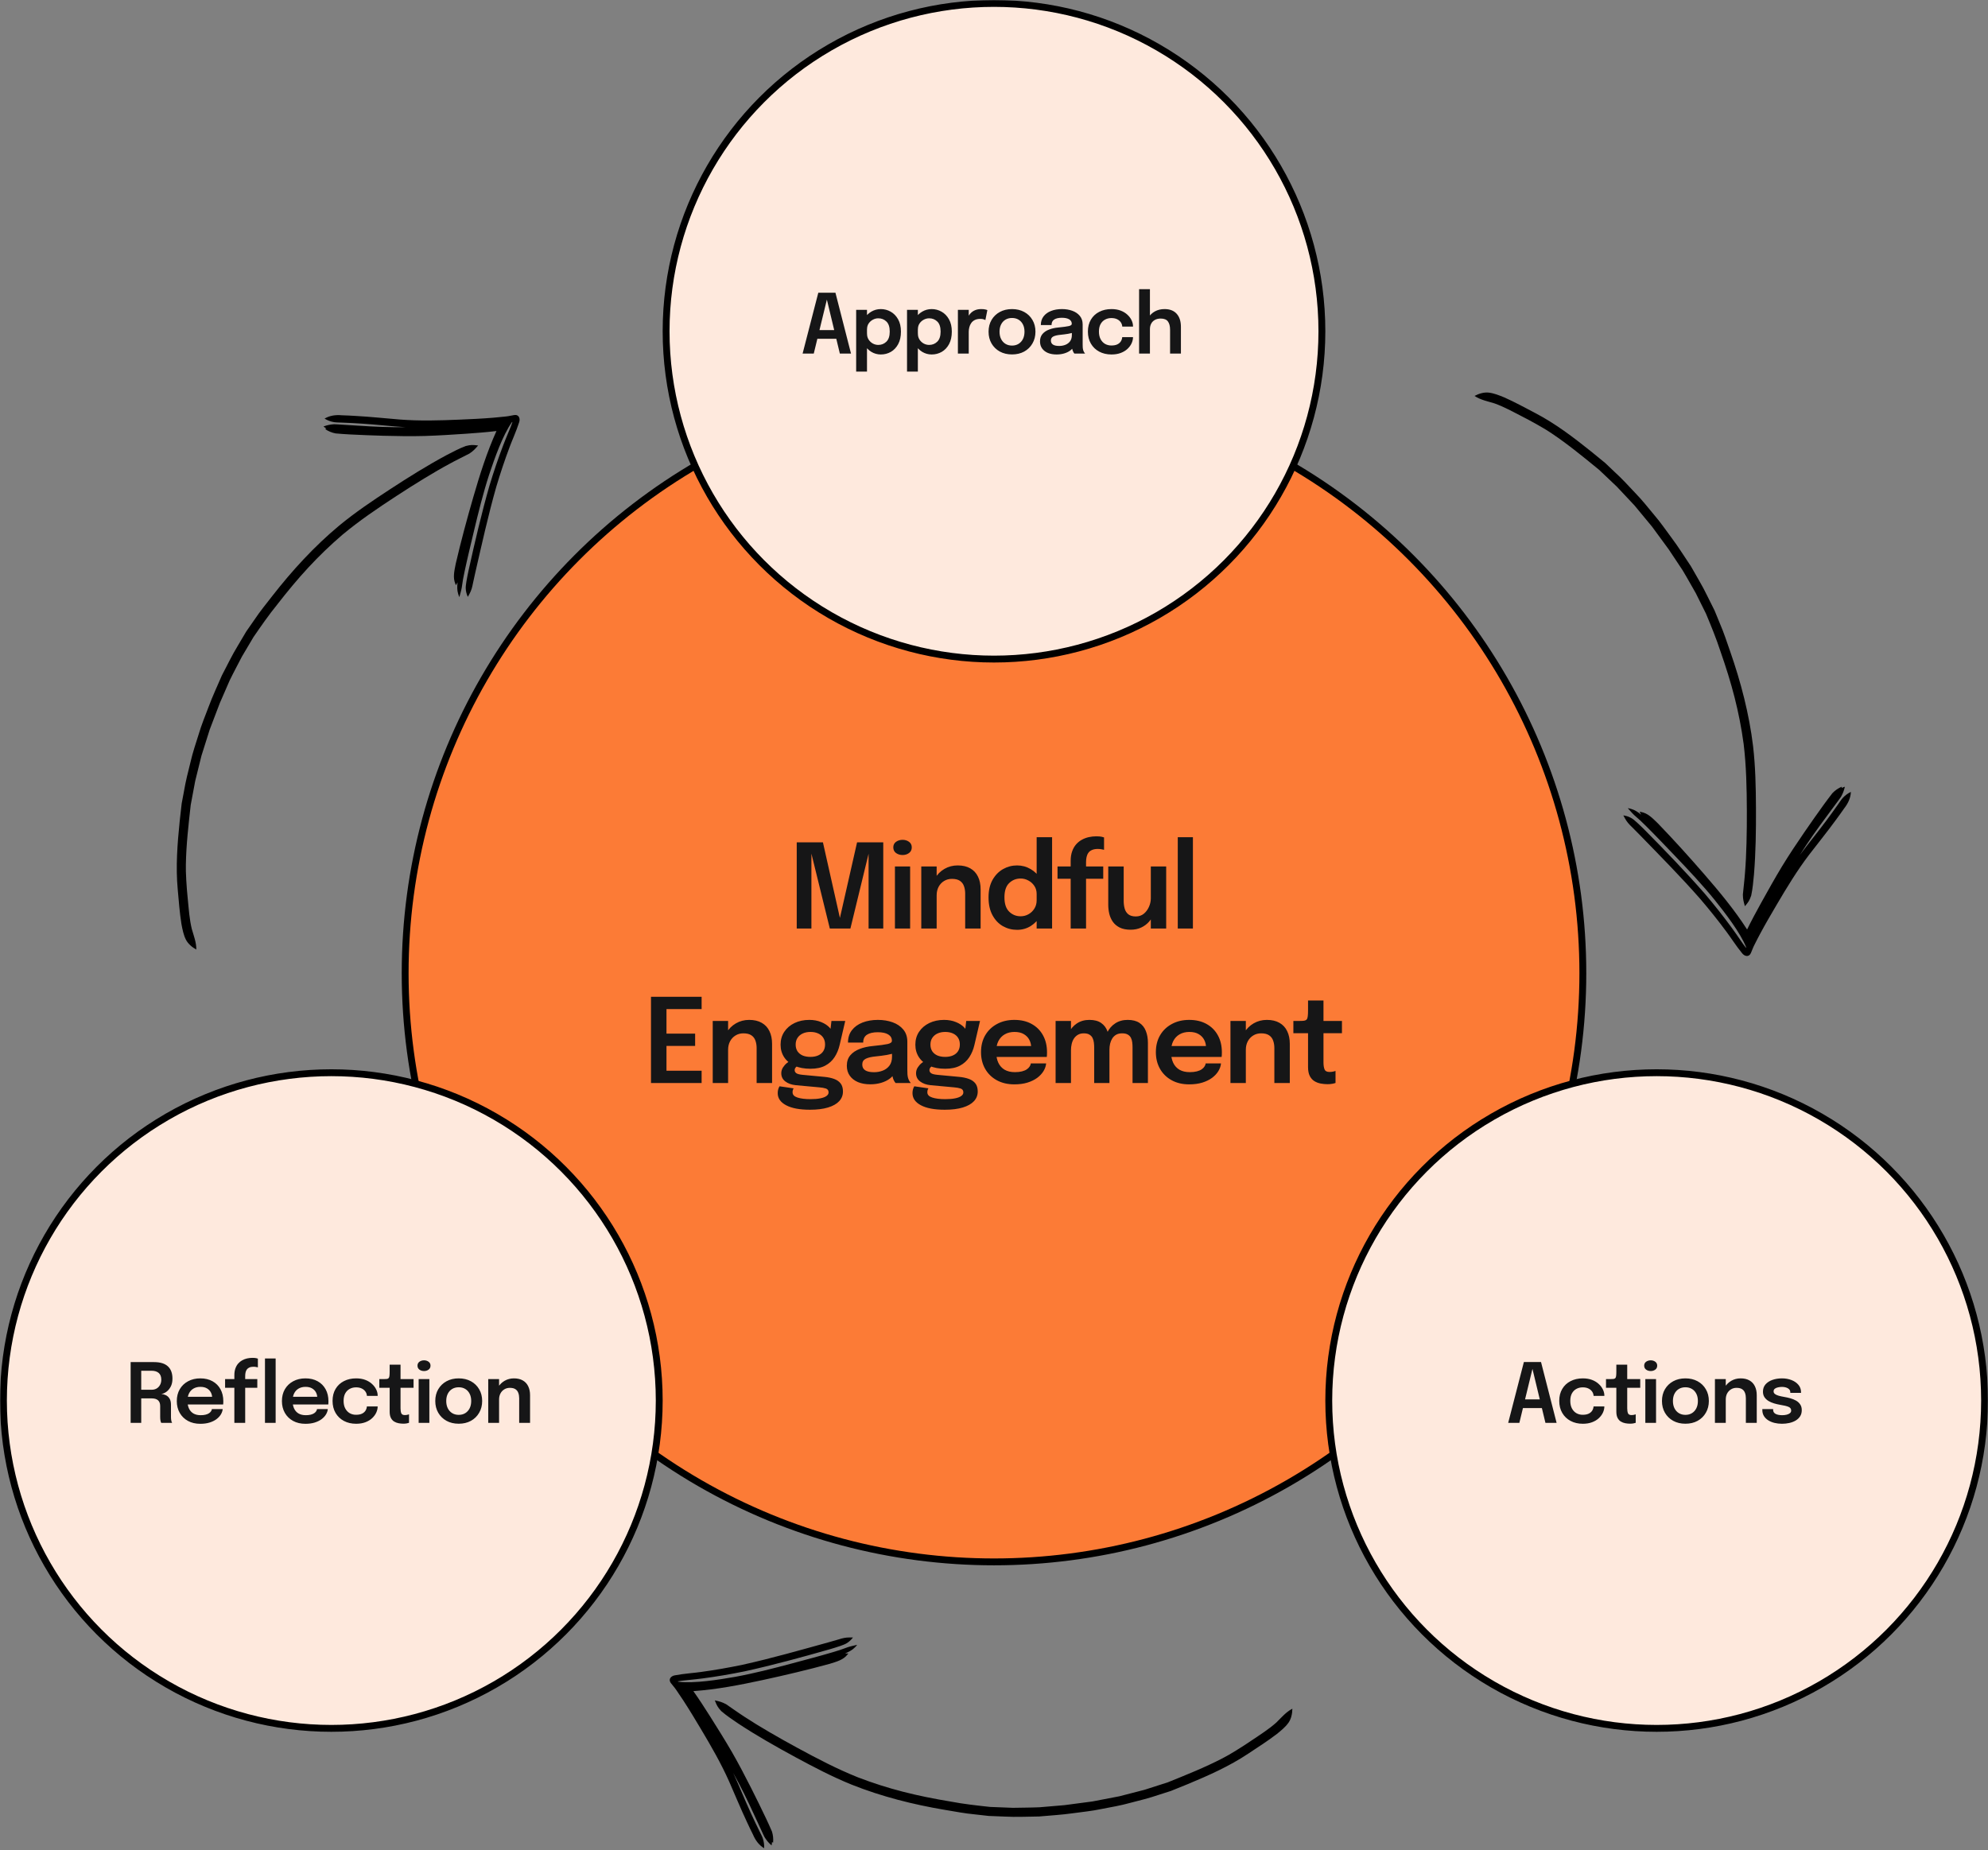 <?xml version="1.0" encoding="UTF-8"?>
<svg xmlns="http://www.w3.org/2000/svg" width="1158" height="1078" viewBox="0 0 1158 1078" fill="none">
  <rect x="0" y="0" width="1158" height="1078" fill="#808080" stroke="none"/>
  <mask id="mask0_4172_18655" style="mask-type:alpha" maskUnits="userSpaceOnUse" x="0" y="0" width="1158" height="1078">
    <rect width="1158" height="1078" fill="#D9D9D9"></rect>
  </mask>
  <g mask="url(#mask0_4172_18655)">
    <g clip-path="url(#clip0_4172_18655)">
      <circle cx="579" cy="567" r="343" fill="#FC7B36" stroke="black" stroke-width="4"></circle>
      <circle cx="579" cy="193" r="191" fill="#FEE9DD" stroke="black" stroke-width="4"></circle>
      <circle cx="193" cy="816" r="191" fill="#FEE9DD" stroke="black" stroke-width="4"></circle>
      <circle cx="965" cy="816" r="191" fill="#FEE9DD" stroke="black" stroke-width="4"></circle>
      <path d="M1020.07 521.776C1020.93 517.782 1021.28 513.674 1021.67 509.61C1022.72 496.722 1022.91 483.78 1022.84 470.853C1022.78 458.773 1022.55 446.665 1021.15 434.651C1018.87 415.926 1014.09 397.583 1007.9 379.791C1005.97 374.32 1004.22 368.79 1001.91 363.464C1000.85 360.889 999.797 358.318 998.742 355.742L994.508 347.24C991.654 341.265 988.15 335.646 984.917 329.874C981.208 324.381 977.719 318.73 973.737 313.427C970.428 308.977 967.308 304.385 963.685 300.181C959.993 295.76 956.451 291.212 952.408 287.097C948.478 282.878 944.559 278.651 940.293 274.766C938.509 273.075 936.726 271.38 934.943 269.684L926.872 263.091C916.54 254.817 905.955 246.747 894.182 240.606C888.217 237.481 882.301 234.225 876.136 231.504C873.212 230.317 870.211 229.077 867.057 228.731C864.222 228.461 861.388 229.372 858.903 230.686C862.38 233.004 866.514 233.802 870.45 235C875.946 236.94 881.058 239.788 886.226 242.443C891.894 245.297 900.519 250.15 903.798 252.469C913.451 258.931 922.42 266.349 931.411 273.683C934.871 276.942 938.311 280.235 941.765 283.502C945.215 287.167 948.659 290.841 952.103 294.509C955.506 298.622 958.92 302.727 962.311 306.847L972.031 320.101C974.725 324.14 977.398 328.185 980.087 332.228C982.762 336.638 985.218 341.185 987.811 345.646C989.786 349.615 991.771 353.58 993.736 357.551C996.722 364.723 999.679 371.899 1002.09 379.29C1008.68 398.105 1013.09 414.544 1015.66 433.412C1017.22 446.296 1017.48 459.286 1017.53 472.249C1017.6 484.277 1017.29 498.406 1016.48 508.199C1016.18 512.549 1015.62 516.873 1015.21 521.208C1015.3 524.24 1015.56 524.999 1016.4 527.999C1018.44 525.583 1019.05 524.749 1020.07 521.761L1020.07 521.776Z" fill="black"></path>
      <g clip-path="url(#clip1_4172_18655)">
        <path d="M1019.9 555.246C1020.38 554.17 1020.81 553.074 1021.24 551.974C1021.51 551.435 1021.73 550.846 1022.03 550.333C1023.06 548.237 1024.15 546.16 1025.25 544.099C1028.37 538.274 1031.7 532.568 1035.06 526.87C1040.88 516.975 1046.85 507.14 1053.82 497.984C1059.07 491.136 1064.52 484.433 1069.59 477.448C1071.23 475.261 1072.8 473.027 1074.37 470.785C1076.5 468.059 1078 464.883 1078.13 461.385C1076.33 462.247 1074.7 463.463 1073.36 464.936C1072.34 466.089 1071.55 467.414 1070.65 468.656C1068.43 471.875 1066.11 475.012 1063.79 478.153C1058.77 484.929 1053.36 491.42 1048.37 498.216C1053.19 490.498 1058.48 483.065 1063.92 475.759C1065.93 473.054 1067.93 470.349 1069.92 467.632C1070.72 466.49 1071.63 465.427 1072.38 464.246C1073.57 461.966 1073.92 461.219 1074.63 458.381C1073.93 458.58 1073.3 458.83 1072.71 459.119C1072.76 458.861 1072.81 458.603 1072.85 458.344C1070.78 459.209 1068.89 460.503 1067.36 462.129C1065.62 464.264 1064.06 466.549 1062.39 468.743C1058.56 474.066 1054.77 479.412 1051.07 484.822C1046.57 491.388 1042.14 498.009 1038 504.8C1033.77 511.798 1029.79 518.942 1025.82 526.091C1023.03 531.199 1020.22 536.306 1017.68 541.549C1010.31 530.079 1001.55 519.551 992.615 509.245C983.873 499.179 974.942 489.272 965.675 479.683C962.381 476.511 959.853 473.801 955.879 473.077C955.607 473.025 955.335 472.978 955.063 472.934C955.347 473.511 955.643 474.077 955.947 474.643C954.2 473.21 952.317 471.903 950.108 471.291C949.699 471.16 949.282 471.068 948.865 470.98C948.627 470.94 948.39 470.901 948.152 470.866C948.273 470.994 948.393 471.126 948.517 471.254C949.687 472.512 950.77 473.856 952.042 475.021C954.467 477.074 956.791 479.239 959.02 481.501C964.795 487.245 970.381 493.171 976.019 499.045C983.813 507.203 991.551 515.439 998.671 524.185C1004.84 531.91 1013.61 543.15 1017.14 551.948C1017.11 552.039 1017.07 552.129 1017.04 552.216C1016.62 551.678 1016.22 551.125 1015.79 550.599C1015.63 550.371 1015.33 549.972 1015.2 549.791C1014.41 548.719 1013.68 547.596 1012.93 546.499C1011.44 544.393 1010.01 542.238 1008.46 540.18C1008.57 540.32 1008.67 540.459 1008.77 540.598C1003.81 533.82 998.593 527.246 993.163 520.835C982.038 508.104 970.283 495.931 958.394 483.9C956.831 482.329 955.237 480.788 953.607 479.285C952.617 478.461 951.698 477.535 950.605 476.843C949.22 475.999 947.668 475.408 946.066 475.147C945.909 475.121 945.756 475.098 945.599 475.076C945.673 475.226 945.75 475.373 945.828 475.523C946.072 475.973 946.301 476.431 946.565 476.871C947.579 478.804 949.057 480.407 950.641 481.894C952.038 483.286 953.436 484.682 954.81 486.1C966.852 498.496 979.031 510.785 990.424 523.781C995.765 530.034 1000.91 536.446 1005.79 543.055C1007.62 545.438 1011.57 551.522 1014.63 555.211C1016.04 557.193 1018.73 557.918 1019.9 555.249L1019.9 555.246Z" fill="black"></path>
      </g>
      <path d="M420.073 996.895C423.16 999.572 426.595 1001.85 429.969 1004.15C440.765 1011.27 452.025 1017.65 463.392 1023.81C474.013 1029.56 484.74 1035.18 495.948 1039.73C513.463 1046.73 531.844 1051.36 550.419 1054.49C556.143 1055.43 561.836 1056.55 567.617 1057.09C570.382 1057.4 573.144 1057.71 575.91 1058.02L585.4 1058.4C592.012 1058.77 598.624 1058.4 605.239 1058.34C611.839 1057.73 618.471 1057.39 625.036 1056.44C630.528 1055.68 636.056 1055.16 641.483 1054C647.135 1052.89 652.826 1051.97 658.377 1050.4C663.966 1048.99 669.557 1047.58 675.015 1045.71C677.355 1044.96 679.699 1044.21 682.043 1043.46L691.704 1039.55C703.927 1034.47 716.092 1029.07 727.137 1021.7C732.745 1017.97 738.445 1014.35 743.795 1010.25C746.241 1008.26 748.772 1006.23 750.592 1003.63C752.192 1001.27 752.755 998.348 752.798 995.537C749.093 997.471 746.406 1000.71 743.463 1003.59C739.12 1007.47 734.165 1010.59 729.352 1013.84C724.124 1017.44 715.722 1022.67 712.112 1024.43C701.805 1029.79 690.988 1034.08 680.235 1038.44C675.713 1039.91 671.172 1041.34 666.647 1042.8C661.774 1044.06 656.898 1045.32 652.025 1046.57C646.783 1047.58 641.542 1048.6 636.299 1049.59L620.003 1051.74C615.167 1052.16 610.335 1052.56 605.498 1052.97C600.344 1053.2 595.177 1053.17 590.018 1053.29C585.589 1053.12 581.158 1052.95 576.731 1052.77C569.006 1051.94 561.292 1051.08 553.655 1049.63C533.984 1046.37 517.45 1042.34 499.674 1035.51C487.627 1030.68 476.111 1024.67 464.721 1018.48C454.14 1012.76 441.899 1005.7 433.704 1000.28C430.034 997.92 426.513 995.348 422.907 992.908C420.203 991.533 419.414 991.393 416.381 990.685C417.52 993.633 417.957 994.571 420.087 996.9L420.073 996.895Z" fill="black"></path>
      <g clip-path="url(#clip2_4172_18655)">
        <g clip-path="url(#clip3_4172_18655)">
          <path d="M390.807 980.655C391.52 981.593 392.273 982.5 393.032 983.402C393.372 983.903 393.785 984.376 394.093 984.881C395.432 986.799 396.731 988.748 398.008 990.706C401.614 996.246 405.016 1001.91 408.401 1007.59C414.277 1017.45 420.032 1027.41 424.708 1037.93C428.188 1045.82 431.442 1053.83 435.129 1061.63C436.258 1064.12 437.464 1066.57 438.678 1069.02C440.039 1072.21 442.104 1075.05 445.111 1076.84C445.219 1074.85 444.939 1072.83 444.29 1070.95C443.769 1069.5 442.987 1068.18 442.333 1066.78C440.575 1063.29 438.94 1059.75 437.303 1056.2C433.775 1048.54 430.682 1040.68 427.126 1033.04C431.572 1040.98 435.548 1049.19 439.337 1057.47C440.744 1060.53 442.153 1063.59 443.579 1066.64C444.198 1067.89 444.689 1069.2 445.367 1070.42C446.793 1072.56 447.28 1073.23 449.429 1075.21C449.587 1074.51 449.671 1073.84 449.702 1073.18C449.903 1073.35 450.107 1073.52 450.316 1073.67C450.549 1071.45 450.325 1069.16 449.635 1067.04C448.602 1064.48 447.348 1062.02 446.227 1059.5C443.399 1053.59 440.535 1047.69 437.571 1041.84C433.977 1034.74 430.299 1027.68 426.337 1020.78C422.235 1013.71 417.883 1006.78 413.524 999.865C410.389 994.959 407.261 990.039 403.882 985.298C417.486 984.345 430.929 981.726 444.261 978.848C457.29 976.023 470.27 972.956 483.134 969.441C487.499 968.077 491.091 967.163 493.637 964.027C493.813 963.813 493.985 963.597 494.154 963.38C493.511 963.352 492.873 963.339 492.231 963.333C494.327 962.491 496.379 961.468 497.978 959.825C498.288 959.53 498.57 959.208 498.848 958.885C498.997 958.696 499.145 958.506 499.29 958.315C499.12 958.359 498.946 958.401 498.774 958.448C497.109 958.869 495.41 959.173 493.777 959.728C490.811 960.867 487.795 961.864 484.74 962.731C476.927 965.033 469.045 967.082 461.183 969.201C450.283 972.112 439.341 974.937 428.249 976.975C418.51 978.67 404.438 980.955 395.027 979.819C394.963 979.747 394.899 979.675 394.838 979.604C395.512 979.495 396.189 979.41 396.856 979.289C397.137 979.251 397.627 979.187 397.849 979.159C399.171 978.976 400.504 978.882 401.83 978.745C404.392 978.454 406.965 978.241 409.517 977.869C409.344 977.894 409.172 977.919 409.001 977.94C417.328 976.852 425.602 975.436 433.835 973.756C450.347 970.123 466.672 965.669 482.938 961.029C485.066 960.414 487.184 959.757 489.286 959.051C490.484 958.578 491.737 958.218 492.87 957.592C494.276 956.783 495.541 955.706 496.54 954.428C496.638 954.303 496.731 954.179 496.826 954.052C496.659 954.044 496.494 954.042 496.325 954.038C495.812 954.036 495.3 954.016 494.788 954.036C492.606 953.996 490.49 954.521 488.424 955.195C486.531 955.751 484.636 956.305 482.731 956.828C466.072 961.427 449.441 966.198 432.569 969.938C424.518 971.616 416.423 973.042 408.281 974.144C405.313 974.6 398.077 975.142 393.37 976.056C390.956 976.334 389.028 978.341 390.802 980.656L390.807 980.655Z" fill="black"></path>
        </g>
      </g>
      <path d="M271.29 259.858C267.467 261.302 263.829 263.241 260.201 265.115C248.81 271.234 237.842 278.106 227.022 285.181C216.911 291.791 206.867 298.557 197.54 306.258C183.053 318.34 170.245 332.313 158.663 347.168C155.115 351.757 151.425 356.235 148.207 361.066C146.617 363.35 145.031 365.633 143.441 367.918L138.601 376.09C135.133 381.73 132.317 387.725 129.226 393.573C126.626 399.67 123.775 405.668 121.484 411.892C119.544 417.086 117.382 422.201 115.819 427.525C114.111 433.026 112.215 438.47 110.954 444.099C109.545 449.69 108.124 455.276 107.177 460.968C106.726 463.384 106.27 465.802 105.815 468.22L104.66 478.577C103.322 491.746 102.293 505.017 103.528 518.237C104.143 524.944 104.62 531.679 105.683 538.334C106.274 541.434 106.862 544.627 108.284 547.464C109.596 549.991 111.9 551.876 114.353 553.25C114.412 549.071 112.837 545.166 111.706 541.21C110.351 535.542 109.967 529.703 109.391 523.921C108.709 517.612 108.102 507.734 108.269 503.722C108.454 492.107 109.813 480.547 111.091 469.015C111.948 464.339 112.846 459.663 113.714 454.988C114.919 450.101 116.134 445.215 117.344 440.33C118.95 435.24 120.544 430.145 122.162 425.06L128.015 409.7C129.944 405.245 131.889 400.804 133.824 396.351C136.075 391.71 138.56 387.179 140.899 382.579C143.159 378.766 145.411 374.946 147.679 371.14C152.08 364.738 156.501 358.358 161.401 352.325C173.618 336.567 185.028 323.938 199.48 311.541C209.454 303.236 220.219 295.962 231.077 288.882C241.141 282.292 253.172 274.878 261.836 270.244C265.653 268.135 269.59 266.26 273.45 264.246C275.945 262.521 276.444 261.894 278.508 259.561C275.373 259.162 274.34 259.101 271.278 259.868L271.29 259.858Z" fill="black"></path>
      <g clip-path="url(#clip4_4172_18655)">
        <g clip-path="url(#clip5_4172_18655)">
          <path d="M299.488 241.826C298.324 242.008 297.169 242.239 296.014 242.478C295.411 242.539 294.799 242.678 294.209 242.708C291.885 242.975 289.552 243.192 287.223 243.385C280.635 243.924 274.035 244.226 267.429 244.505C255.957 244.987 244.459 245.317 232.986 244.435C224.384 243.743 215.793 242.801 207.175 242.336C204.448 242.147 201.72 242.043 198.988 241.948C195.538 241.631 192.057 242.098 189.052 243.892C190.752 244.933 192.661 245.646 194.624 245.968C196.145 246.198 197.685 246.141 199.22 246.227C203.126 246.338 207.02 246.583 210.919 246.83C219.335 247.365 227.72 248.38 236.141 248.886C227.039 249.023 217.926 248.62 208.837 248.017C205.475 247.8 202.115 247.586 198.754 247.391C197.363 247.343 195.972 247.15 194.577 247.167C192.015 247.405 191.198 247.517 188.43 248.464C188.973 248.937 189.526 249.331 190.089 249.67C189.845 249.767 189.602 249.867 189.366 249.977C191.211 251.24 193.327 252.128 195.522 252.528C198.263 252.835 201.027 252.902 203.777 253.114C210.324 253.436 216.874 253.72 223.425 253.89C231.383 254.103 239.345 254.224 247.297 254.016C255.472 253.77 263.632 253.231 271.79 252.684C277.597 252.257 283.412 251.843 289.189 251.123C283.562 263.545 279.477 276.617 275.673 289.715C271.967 302.522 268.497 315.4 265.476 328.389C264.601 332.878 263.698 336.472 265.247 340.203C265.352 340.459 265.46 340.713 265.571 340.965C265.901 340.413 266.216 339.857 266.526 339.295C266.271 341.54 266.196 343.831 266.881 346.019C266.994 346.433 267.143 346.833 267.295 347.231C267.391 347.452 267.487 347.673 267.586 347.891C267.629 347.721 267.674 347.548 267.714 347.374C268.136 345.709 268.676 344.07 268.964 342.369C269.37 339.218 269.927 336.091 270.616 332.991C272.304 325.023 274.247 317.113 276.119 309.19C278.738 298.216 281.453 287.245 284.931 276.517C288.068 267.143 292.746 253.677 298.218 245.936C298.312 245.914 298.406 245.892 298.497 245.872C298.273 246.516 298.026 247.152 297.815 247.797C297.715 248.063 297.539 248.524 297.457 248.732C296.99 249.983 296.44 251.2 295.93 252.432C294.968 254.824 293.933 257.19 293.048 259.611C293.108 259.448 293.168 259.284 293.23 259.124C290.23 266.968 287.544 274.921 285.109 282.962C280.458 299.217 276.618 315.698 272.97 332.214C272.5 334.379 272.071 336.555 271.694 338.74C271.54 340.018 271.262 341.292 271.273 342.586C271.317 344.208 271.663 345.832 272.314 347.319C272.377 347.465 272.442 347.606 272.508 347.75C272.594 347.606 272.675 347.462 272.759 347.315C273.004 346.865 273.265 346.424 273.49 345.964C274.563 344.063 275.107 341.951 275.496 339.814C275.906 337.884 276.32 335.953 276.765 334.029C280.636 317.186 284.342 300.286 289.07 283.663C291.42 275.782 294.013 267.982 296.912 260.295C297.922 257.466 300.884 250.843 302.317 246.266C303.219 244.01 302.369 241.36 299.489 241.821L299.488 241.826Z" fill="black"></path>
        </g>
      </g>
      <path d="M467.512 206L476.656 170.552H486.64L495.712 206H489.208L481.624 174.464H481.672L474.016 206H467.512ZM473.416 197.384V192.32H489.88V197.384H473.416ZM498.707 216.488V180.512H505.019V216.488H498.707ZM513.059 206.528C511.075 206.528 509.235 206.016 507.539 204.992C505.859 203.952 504.499 202.536 503.459 200.744C502.435 198.952 501.923 196.936 501.923 194.696C501.923 194.632 501.923 194.576 501.923 194.528C501.923 194.464 501.923 194.408 501.923 194.36L505.043 194.288C505.043 194.32 505.043 194.36 505.043 194.408C505.043 194.456 505.043 194.496 505.043 194.528C505.043 195.776 505.355 196.888 505.979 197.864C506.603 198.824 507.411 199.584 508.403 200.144C509.411 200.688 510.483 200.96 511.619 200.96C513.459 200.96 515.027 200.328 516.323 199.064C517.619 197.8 518.267 195.84 518.267 193.184C518.267 190.512 517.619 188.56 516.323 187.328C515.043 186.08 513.475 185.456 511.619 185.456C510.499 185.456 509.435 185.728 508.427 186.272C507.435 186.8 506.619 187.536 505.979 188.48C505.355 189.424 505.043 190.528 505.043 191.792L501.923 191.648C501.923 189.392 502.435 187.392 503.459 185.648C504.499 183.904 505.859 182.544 507.539 181.568C509.235 180.576 511.075 180.08 513.059 180.08C515.123 180.08 517.043 180.584 518.819 181.592C520.611 182.6 522.051 184.08 523.139 186.032C524.243 187.984 524.795 190.368 524.795 193.184C524.795 196.08 524.259 198.52 523.187 200.504C522.115 202.488 520.691 203.992 518.915 205.016C517.139 206.024 515.187 206.528 513.059 206.528ZM528.339 216.488V180.512H534.651V216.488H528.339ZM542.691 206.528C540.707 206.528 538.867 206.016 537.171 204.992C535.491 203.952 534.131 202.536 533.091 200.744C532.067 198.952 531.555 196.936 531.555 194.696C531.555 194.632 531.555 194.576 531.555 194.528C531.555 194.464 531.555 194.408 531.555 194.36L534.675 194.288C534.675 194.32 534.675 194.36 534.675 194.408C534.675 194.456 534.675 194.496 534.675 194.528C534.675 195.776 534.987 196.888 535.611 197.864C536.235 198.824 537.043 199.584 538.035 200.144C539.043 200.688 540.115 200.96 541.251 200.96C543.091 200.96 544.659 200.328 545.955 199.064C547.251 197.8 547.899 195.84 547.899 193.184C547.899 190.512 547.251 188.56 545.955 187.328C544.675 186.08 543.107 185.456 541.251 185.456C540.131 185.456 539.067 185.728 538.059 186.272C537.067 186.8 536.251 187.536 535.611 188.48C534.987 189.424 534.675 190.528 534.675 191.792L531.555 191.648C531.555 189.392 532.067 187.392 533.091 185.648C534.131 183.904 535.491 182.544 537.171 181.568C538.867 180.576 540.707 180.08 542.691 180.08C544.755 180.08 546.675 180.584 548.451 181.592C550.243 182.6 551.683 184.08 552.771 186.032C553.875 187.984 554.427 190.368 554.427 193.184C554.427 196.08 553.891 198.52 552.819 200.504C551.747 202.488 550.323 203.992 548.547 205.016C546.771 206.024 544.819 206.528 542.691 206.528ZM557.972 206V180.512H564.284V188.984L562.82 188.168C562.98 187.064 563.276 186.024 563.708 185.048C564.14 184.056 564.716 183.192 565.436 182.456C566.156 181.704 567.028 181.12 568.052 180.704C569.076 180.288 570.244 180.08 571.556 180.08C572.596 180.08 573.412 180.16 574.004 180.32C574.612 180.464 574.988 180.584 575.132 180.68L573.98 186.464C573.82 186.352 573.492 186.216 572.996 186.056C572.516 185.88 571.868 185.792 571.052 185.792C569.756 185.792 568.668 186.016 567.788 186.464C566.924 186.896 566.236 187.488 565.724 188.24C565.212 188.976 564.844 189.792 564.62 190.688C564.396 191.568 564.284 192.448 564.284 193.328V206H557.972ZM589.492 206.504C586.804 206.504 584.436 205.944 582.388 204.824C580.34 203.688 578.732 202.12 577.564 200.12C576.412 198.12 575.836 195.832 575.836 193.256C575.836 190.664 576.412 188.384 577.564 186.416C578.732 184.432 580.34 182.88 582.388 181.76C584.436 180.64 586.804 180.08 589.492 180.08C592.18 180.08 594.548 180.64 596.596 181.76C598.644 182.88 600.244 184.432 601.396 186.416C602.564 188.384 603.148 190.664 603.148 193.256C603.148 195.832 602.564 198.12 601.396 200.12C600.244 202.12 598.644 203.688 596.596 204.824C594.548 205.944 592.18 206.504 589.492 206.504ZM589.492 201.344C590.948 201.344 592.22 201.008 593.308 200.336C594.396 199.664 595.244 198.728 595.852 197.528C596.46 196.312 596.764 194.888 596.764 193.256C596.764 191.624 596.46 190.216 595.852 189.032C595.244 187.832 594.396 186.904 593.308 186.248C592.22 185.592 590.948 185.264 589.492 185.264C588.052 185.264 586.78 185.592 585.676 186.248C584.588 186.904 583.74 187.832 583.132 189.032C582.524 190.216 582.22 191.624 582.22 193.256C582.22 194.888 582.524 196.312 583.132 197.528C583.74 198.728 584.588 199.664 585.676 200.336C586.78 201.008 588.052 201.344 589.492 201.344ZM615.426 206.528C613.522 206.528 611.85 206.232 610.41 205.64C608.97 205.032 607.842 204.16 607.026 203.024C606.21 201.888 605.802 200.52 605.802 198.92C605.802 197.176 606.274 195.744 607.218 194.624C608.178 193.488 609.466 192.616 611.082 192.008C612.698 191.384 614.49 190.984 616.458 190.808C619.37 190.52 621.402 190.248 622.554 189.992C623.722 189.72 624.306 189.288 624.306 188.696C624.306 188.68 624.306 188.672 624.306 188.672C624.306 188.656 624.306 188.648 624.306 188.648C624.306 187.528 623.802 186.664 622.794 186.056C621.786 185.448 620.362 185.144 618.522 185.144C616.586 185.144 615.098 185.488 614.058 186.176C613.034 186.848 612.522 187.92 612.522 189.392H606.282C606.282 187.392 606.81 185.704 607.866 184.328C608.938 182.936 610.402 181.88 612.258 181.16C614.114 180.44 616.218 180.08 618.57 180.08C620.762 180.08 622.77 180.408 624.594 181.064C626.418 181.72 627.882 182.712 628.986 184.04C630.09 185.368 630.642 187.024 630.642 189.008C630.642 189.344 630.642 189.68 630.642 190.016C630.642 190.352 630.642 190.688 630.642 191.024V200.624C630.642 201.232 630.658 201.832 630.69 202.424C630.738 203 630.826 203.52 630.954 203.984C631.114 204.496 631.306 204.928 631.53 205.28C631.754 205.632 631.93 205.872 632.058 206H625.818C625.706 205.888 625.546 205.672 625.338 205.352C625.146 205.016 624.97 204.632 624.81 204.2C624.65 203.72 624.53 203.208 624.45 202.664C624.37 202.104 624.33 201.488 624.33 200.816L625.578 201.68C625.098 202.656 624.362 203.512 623.37 204.248C622.394 204.968 621.226 205.528 619.866 205.928C618.506 206.328 617.026 206.528 615.426 206.528ZM616.962 201.56C618.274 201.56 619.49 201.336 620.61 200.888C621.73 200.44 622.634 199.752 623.322 198.824C624.01 197.88 624.354 196.672 624.354 195.2V191.792L625.89 193.52C624.866 193.904 623.634 194.224 622.194 194.48C620.754 194.72 619.298 194.912 617.826 195.056C615.938 195.232 614.514 195.56 613.554 196.04C612.61 196.52 612.138 197.304 612.138 198.392C612.138 199.448 612.538 200.24 613.338 200.768C614.138 201.296 615.346 201.56 616.962 201.56ZM647.422 206.528C644.734 206.528 642.358 205.976 640.294 204.872C638.23 203.768 636.614 202.216 635.446 200.216C634.278 198.216 633.694 195.872 633.694 193.184C633.694 190.512 634.278 188.192 635.446 186.224C636.614 184.256 638.23 182.744 640.294 181.688C642.358 180.616 644.734 180.08 647.422 180.08C649.438 180.08 651.222 180.376 652.774 180.968C654.326 181.56 655.63 182.352 656.686 183.344C657.758 184.32 658.574 185.4 659.134 186.584C659.694 187.752 659.974 188.92 659.974 190.088C659.974 190.12 659.974 190.152 659.974 190.184C659.974 190.216 659.974 190.248 659.974 190.28H653.71C653.71 190.2 653.702 190.112 653.686 190.016C653.67 189.92 653.654 189.824 653.638 189.728C653.51 188.912 653.182 188.176 652.654 187.52C652.126 186.848 651.422 186.312 650.542 185.912C649.662 185.512 648.598 185.312 647.35 185.312C646.022 185.312 644.806 185.608 643.702 186.2C642.614 186.776 641.742 187.648 641.086 188.816C640.446 189.984 640.126 191.44 640.126 193.184C640.126 194.912 640.446 196.384 641.086 197.6C641.726 198.8 642.59 199.72 643.678 200.36C644.782 200.984 646.006 201.296 647.35 201.296C648.774 201.296 649.934 201.08 650.83 200.648C651.742 200.2 652.43 199.608 652.894 198.872C653.358 198.12 653.622 197.304 653.686 196.424H659.974C659.974 197.608 659.702 198.8 659.158 200C658.614 201.184 657.814 202.272 656.758 203.264C655.702 204.256 654.39 205.048 652.822 205.64C651.27 206.232 649.47 206.528 647.422 206.528ZM681.565 206V196.808C681.565 196.424 681.565 195.944 681.565 195.368C681.565 194.792 681.565 194.208 681.565 193.616C681.565 193.024 681.565 192.536 681.565 192.152C681.565 190.04 681.149 188.424 680.317 187.304C679.501 186.168 678.101 185.6 676.117 185.6C674.789 185.6 673.653 185.864 672.709 186.392C671.781 186.904 671.069 187.624 670.573 188.552C670.077 189.48 669.829 190.552 669.829 191.768L667.525 190.544C667.525 188.512 667.981 186.712 668.893 185.144C669.821 183.56 671.101 182.32 672.733 181.424C674.365 180.528 676.237 180.08 678.349 180.08C681.437 180.08 683.797 181 685.429 182.84C687.061 184.664 687.877 187.208 687.877 190.472C687.877 191.304 687.877 192.296 687.877 193.448C687.877 194.584 687.877 195.864 687.877 197.288V206H681.565ZM663.517 206V168.488H669.829V206H663.517Z" fill="#161617"></path>
      <path d="M499.239 490.77H514.495V541H505.947V496.491L506.152 496.559L495.357 541H483.369L472.438 496.525L472.642 496.423V541H464.095V490.77H479.351L489.533 536.096H488.954L499.239 490.77ZM521.293 541V504.835H530.147V541H521.293ZM525.754 498.16C524.301 498.16 523.03 497.774 521.94 497.002C520.873 496.208 520.339 495.106 520.339 493.699C520.339 492.314 520.873 491.236 521.94 490.464C523.03 489.692 524.301 489.306 525.754 489.306C527.184 489.306 528.433 489.692 529.5 490.464C530.567 491.236 531.1 492.314 531.1 493.699C531.1 495.106 530.567 496.208 529.5 497.002C528.433 497.774 527.184 498.16 525.754 498.16ZM562.213 541V524.961C562.213 524.052 562.213 523.258 562.213 522.577C562.213 521.873 562.213 521.237 562.213 520.67C562.213 519.035 561.975 517.571 561.498 516.277C561.044 514.96 560.249 513.927 559.114 513.178C558.002 512.429 556.458 512.054 554.483 512.054C552.757 512.054 551.225 512.474 549.886 513.314C548.546 514.131 547.49 515.266 546.719 516.719C545.969 518.15 545.595 519.807 545.595 521.691L542.564 519.818C542.564 516.799 543.245 514.12 544.607 511.782C545.992 509.421 547.842 507.57 550.158 506.231C552.474 504.891 555.039 504.222 557.854 504.222C560.76 504.222 563.201 504.789 565.176 505.924C567.174 507.059 568.672 508.671 569.671 510.76C570.693 512.849 571.203 515.301 571.203 518.116C571.203 519.205 571.203 520.431 571.203 521.794C571.203 523.156 571.203 524.495 571.203 525.812V541H562.213ZM536.639 541V504.835H545.595V541H536.639ZM592.439 541.749C589.465 541.749 586.706 541.034 584.164 539.604C581.644 538.151 579.623 536.017 578.102 533.202C576.581 530.386 575.82 526.924 575.82 522.815C575.82 518.819 576.592 515.437 578.136 512.667C579.703 509.897 581.746 507.797 584.266 506.367C586.808 504.937 589.533 504.222 592.439 504.222C595.277 504.222 597.899 504.925 600.305 506.333C602.712 507.718 604.641 509.648 606.094 512.122C607.547 514.597 608.274 517.435 608.274 520.636C608.274 520.726 608.274 520.817 608.274 520.908C608.274 520.999 608.274 521.09 608.274 521.181L603.847 521.283C603.847 521.215 603.847 521.146 603.847 521.078C603.847 520.988 603.847 520.908 603.847 520.84C603.847 519.046 603.393 517.48 602.485 516.141C601.599 514.801 600.441 513.757 599.011 513.008C597.604 512.236 596.105 511.85 594.516 511.85C591.905 511.85 589.68 512.735 587.841 514.506C586.003 516.254 585.083 519.024 585.083 522.815C585.083 526.584 586.003 529.365 587.841 531.158C589.68 532.952 591.905 533.849 594.516 533.849C596.173 533.849 597.706 533.451 599.113 532.657C600.521 531.862 601.656 530.772 602.519 529.388C603.404 527.98 603.847 526.368 603.847 524.552L608.274 524.756C608.274 527.935 607.559 530.818 606.129 533.406C604.721 535.971 602.825 538.003 600.441 539.502C598.058 541 595.39 541.749 592.439 541.749ZM603.847 541V487.774H612.837V541H603.847ZM623.66 541V511.986H615.998V504.835H623.66V501.599C623.66 499.488 623.944 497.638 624.512 496.049C625.079 494.437 625.851 493.075 626.828 491.962C627.804 490.85 628.916 489.953 630.165 489.272C631.436 488.568 632.787 488.057 634.217 487.739C635.67 487.422 637.112 487.263 638.542 487.263C639.904 487.263 640.937 487.342 641.641 487.501C642.368 487.66 642.856 487.796 643.105 487.91V495.129C642.833 495.038 642.356 494.936 641.675 494.823C641.017 494.686 640.302 494.618 639.53 494.618C638.145 494.618 636.998 494.823 636.09 495.231C635.182 495.617 634.478 496.162 633.979 496.866C633.479 497.57 633.128 498.387 632.923 499.318C632.719 500.226 632.617 501.225 632.617 502.315V504.835H642.629V511.986H632.617V541H623.66ZM658.559 541.681C655.994 541.681 653.86 541.25 652.157 540.387C650.477 539.524 649.149 538.389 648.172 536.982C647.219 535.574 646.538 534.019 646.129 532.316C645.743 530.614 645.55 528.911 645.55 527.208C645.55 526.368 645.55 525.494 645.55 524.586C645.55 523.678 645.55 522.758 645.55 521.828V504.835H654.541V520.431C654.541 521.249 654.541 522.032 654.541 522.781C654.541 523.53 654.541 524.234 654.541 524.892C654.541 526.504 654.734 528.003 655.12 529.388C655.505 530.75 656.209 531.851 657.231 532.691C658.275 533.531 659.74 533.951 661.624 533.951C663.417 533.951 664.961 533.429 666.255 532.384C667.549 531.317 668.548 529.978 669.252 528.366C669.978 526.754 670.342 525.119 670.342 523.462L673.407 525.505C673.407 527.708 673.066 529.785 672.385 531.737C671.704 533.667 670.716 535.381 669.422 536.879C668.128 538.378 666.562 539.558 664.723 540.421C662.907 541.261 660.852 541.681 658.559 541.681ZM670.342 541V504.835H679.298V541H670.342ZM694.865 487.774V541H686.045V487.774H694.865ZM384.171 587.922L388.223 583.461V604.915L386.112 602.224H404.909V609.376H386.112L388.223 606.719V628.31L384.171 623.849H408.689V631H379.199V580.77H408.689V587.922H384.171ZM440.736 631V614.961C440.736 614.052 440.736 613.258 440.736 612.577C440.736 611.873 440.736 611.237 440.736 610.67C440.736 609.035 440.498 607.571 440.021 606.277C439.567 604.96 438.772 603.927 437.637 603.178C436.525 602.429 434.981 602.054 433.006 602.054C431.28 602.054 429.748 602.474 428.408 603.314C427.069 604.131 426.013 605.266 425.241 606.719C424.492 608.15 424.118 609.807 424.118 611.691L421.087 609.818C421.087 606.799 421.768 604.12 423.13 601.782C424.515 599.421 426.365 597.57 428.681 596.231C430.996 594.891 433.562 594.222 436.377 594.222C439.283 594.222 441.724 594.789 443.699 595.924C445.696 597.059 447.195 598.671 448.194 600.76C449.215 602.849 449.726 605.301 449.726 608.116C449.726 609.205 449.726 610.431 449.726 611.794C449.726 613.156 449.726 614.495 449.726 615.812V631H440.736ZM415.161 631V594.835H424.118V631H415.161ZM480.258 627.424C482.392 627.629 484.265 628.026 485.877 628.616C487.489 629.206 488.749 630.081 489.657 631.238C490.565 632.419 491.019 633.985 491.019 635.938C491.019 638.117 490.282 640.002 488.806 641.591C487.33 643.18 485.162 644.406 482.302 645.269C479.464 646.131 475.968 646.563 471.813 646.563C465.774 646.563 461.131 645.689 457.885 643.941C454.638 642.215 453.015 639.865 453.015 636.891C453.015 636.051 453.117 635.291 453.322 634.61C453.526 633.929 453.776 633.361 454.071 632.907L462.278 634.099C462.142 634.281 462.005 634.564 461.869 634.95C461.733 635.359 461.665 635.847 461.665 636.415C461.665 637.822 462.607 638.832 464.491 639.445C466.398 640.081 468.93 640.399 472.085 640.399C474.401 640.399 476.331 640.24 477.875 639.922C479.441 639.604 480.622 639.15 481.416 638.56C482.233 637.97 482.642 637.277 482.642 636.483C482.642 635.302 482.109 634.542 481.042 634.201C479.975 633.861 478.703 633.634 477.228 633.52L463.504 632.26C461.052 632.01 459.031 631.284 457.442 630.081C455.876 628.877 455.092 627.288 455.092 625.313C455.092 624.11 455.41 622.997 456.046 621.976C456.704 620.954 457.453 620.103 458.293 619.422C459.133 618.718 459.849 618.286 460.439 618.128L465.547 620.648C465.07 620.716 464.503 621.022 463.844 621.567C463.209 622.112 462.891 622.759 462.891 623.508C462.891 624.212 463.209 624.802 463.844 625.279C464.48 625.733 465.706 626.051 467.522 626.232L480.258 627.424ZM484.311 594.835H492.348L489.078 608.865C488.465 611.498 487.478 613.859 486.116 615.948C484.753 618.037 482.937 619.683 480.667 620.886C478.397 622.089 475.536 622.691 472.085 622.691C468.498 622.691 465.399 622.112 462.789 620.954C460.2 619.774 458.203 618.128 456.795 616.016C455.388 613.882 454.684 611.43 454.684 608.661C454.684 605.823 455.399 603.325 456.829 601.169C458.282 598.989 460.269 597.286 462.789 596.061C465.331 594.835 468.203 594.222 471.404 594.222C473.992 594.222 476.319 594.653 478.385 595.516C480.451 596.356 482.097 597.457 483.323 598.819C484.572 600.181 485.242 601.634 485.332 603.178L483.323 603.552L484.311 594.835ZM472.051 615.778C473.799 615.778 475.309 615.494 476.58 614.926C477.852 614.359 478.839 613.542 479.543 612.475C480.247 611.385 480.599 610.068 480.599 608.524C480.599 607.003 480.247 605.698 479.543 604.608C478.839 603.518 477.852 602.69 476.58 602.122C475.309 601.532 473.811 601.237 472.085 601.237C470.405 601.237 468.918 601.532 467.624 602.122C466.33 602.712 465.309 603.564 464.559 604.676C463.833 605.766 463.47 607.071 463.47 608.592C463.47 610.114 463.822 611.419 464.525 612.509C465.252 613.576 466.251 614.393 467.522 614.961C468.816 615.505 470.326 615.778 472.051 615.778ZM506.927 631.749C504.225 631.749 501.853 631.329 499.81 630.489C497.766 629.626 496.166 628.389 495.008 626.777C493.85 625.165 493.271 623.224 493.271 620.954C493.271 618.479 493.941 616.448 495.28 614.858C496.643 613.246 498.47 612.009 500.763 611.146C503.056 610.261 505.599 609.694 508.391 609.444C512.523 609.035 515.406 608.649 517.041 608.286C518.698 607.9 519.527 607.287 519.527 606.447C519.527 606.424 519.527 606.413 519.527 606.413C519.527 606.39 519.527 606.379 519.527 606.379C519.527 604.79 518.812 603.564 517.382 602.701C515.951 601.838 513.931 601.407 511.32 601.407C508.573 601.407 506.462 601.895 504.986 602.871C503.533 603.825 502.806 605.346 502.806 607.435H493.952C493.952 604.597 494.702 602.202 496.2 600.249C497.721 598.274 499.798 596.776 502.432 595.754C505.065 594.732 508.051 594.222 511.388 594.222C514.498 594.222 517.347 594.687 519.936 595.618C522.524 596.549 524.601 597.956 526.167 599.841C527.734 601.725 528.517 604.075 528.517 606.89C528.517 607.366 528.517 607.843 528.517 608.32C528.517 608.797 528.517 609.274 528.517 609.75V623.372C528.517 624.235 528.54 625.086 528.585 625.926C528.653 626.743 528.778 627.481 528.96 628.139C529.187 628.866 529.459 629.479 529.777 629.978C530.095 630.478 530.345 630.818 530.526 631H521.672C521.513 630.841 521.286 630.535 520.991 630.081C520.719 629.604 520.469 629.059 520.242 628.446C520.015 627.765 519.845 627.038 519.731 626.266C519.618 625.472 519.561 624.598 519.561 623.644L521.332 624.87C520.651 626.255 519.606 627.47 518.199 628.514C516.814 629.536 515.157 630.33 513.227 630.898C511.297 631.465 509.197 631.749 506.927 631.749ZM509.106 624.7C510.968 624.7 512.693 624.382 514.283 623.746C515.872 623.111 517.154 622.135 518.131 620.818C519.107 619.478 519.595 617.764 519.595 615.676V610.84L521.774 613.292C520.322 613.837 518.573 614.291 516.53 614.654C514.487 614.995 512.421 615.267 510.332 615.471C507.653 615.721 505.633 616.186 504.271 616.868C502.931 617.549 502.262 618.661 502.262 620.205C502.262 621.703 502.829 622.827 503.964 623.576C505.099 624.325 506.813 624.7 509.106 624.7ZM558.764 627.424C560.898 627.629 562.771 628.026 564.382 628.616C565.994 629.206 567.254 630.081 568.162 631.238C569.071 632.419 569.525 633.985 569.525 635.938C569.525 638.117 568.787 640.002 567.311 641.591C565.835 643.18 563.667 644.406 560.807 645.269C557.969 646.131 554.473 646.563 550.318 646.563C544.279 646.563 539.637 645.689 536.39 643.941C533.144 642.215 531.52 639.865 531.52 636.891C531.52 636.051 531.622 635.291 531.827 634.61C532.031 633.929 532.281 633.361 532.576 632.907L540.783 634.099C540.647 634.281 540.511 634.564 540.374 634.95C540.238 635.359 540.17 635.847 540.17 636.415C540.17 637.822 541.112 638.832 542.997 639.445C544.904 640.081 547.435 640.399 550.591 640.399C552.906 640.399 554.836 640.24 556.38 639.922C557.946 639.604 559.127 639.15 559.921 638.56C560.739 637.97 561.147 637.277 561.147 636.483C561.147 635.302 560.614 634.542 559.547 634.201C558.48 633.861 557.208 633.634 555.733 633.52L542.009 632.26C539.557 632.01 537.537 631.284 535.947 630.081C534.381 628.877 533.598 627.288 533.598 625.313C533.598 624.11 533.915 622.997 534.551 621.976C535.21 620.954 535.959 620.103 536.799 619.422C537.639 618.718 538.354 618.286 538.944 618.128L544.052 620.648C543.575 620.716 543.008 621.022 542.35 621.567C541.714 622.112 541.396 622.759 541.396 623.508C541.396 624.212 541.714 624.802 542.35 625.279C542.985 625.733 544.211 626.051 546.027 626.232L558.764 627.424ZM562.816 594.835H570.853L567.584 608.865C566.971 611.498 565.983 613.859 564.621 615.948C563.259 618.037 561.442 619.683 559.172 620.886C556.902 622.089 554.041 622.691 550.591 622.691C547.004 622.691 543.905 622.112 541.294 620.954C538.706 619.774 536.708 618.128 535.3 616.016C533.893 613.882 533.189 611.43 533.189 608.661C533.189 605.823 533.904 603.325 535.334 601.169C536.787 598.989 538.774 597.286 541.294 596.061C543.837 594.835 546.708 594.222 549.91 594.222C552.498 594.222 554.825 594.653 556.891 595.516C558.957 596.356 560.602 597.457 561.828 598.819C563.077 600.181 563.747 601.634 563.838 603.178L561.828 603.552L562.816 594.835ZM550.557 615.778C552.305 615.778 553.814 615.494 555.086 614.926C556.357 614.359 557.345 613.542 558.048 612.475C558.752 611.385 559.104 610.068 559.104 608.524C559.104 607.003 558.752 605.698 558.048 604.608C557.345 603.518 556.357 602.69 555.086 602.122C553.814 601.532 552.316 601.237 550.591 601.237C548.911 601.237 547.424 601.532 546.13 602.122C544.835 602.712 543.814 603.564 543.065 604.676C542.338 605.766 541.975 607.071 541.975 608.592C541.975 610.114 542.327 611.419 543.031 612.509C543.757 613.576 544.756 614.393 546.027 614.961C547.321 615.505 548.831 615.778 550.557 615.778ZM576.374 615.812V609.444H601.676L600.654 611.146C600.654 611.01 600.654 610.863 600.654 610.704C600.654 610.522 600.654 610.375 600.654 610.261C600.654 608.695 600.302 607.23 599.599 605.868C598.895 604.483 597.828 603.371 596.398 602.531C594.967 601.668 593.151 601.237 590.949 601.237C588.769 601.237 586.874 601.702 585.262 602.633C583.673 603.541 582.435 604.858 581.55 606.583C580.687 608.309 580.256 610.375 580.256 612.781C580.256 615.256 580.676 617.39 581.516 619.183C582.356 620.954 583.582 622.316 585.194 623.27C586.828 624.201 588.815 624.666 591.153 624.666C592.742 624.666 594.116 624.518 595.274 624.223C596.432 623.928 597.374 623.531 598.1 623.031C598.849 622.509 599.406 621.953 599.769 621.363C600.155 620.772 600.382 620.182 600.45 619.592H609.372C609.236 621.113 608.725 622.6 607.84 624.053C606.977 625.483 605.762 626.789 604.196 627.969C602.629 629.127 600.722 630.058 598.475 630.762C596.25 631.443 593.707 631.783 590.847 631.783C586.965 631.783 583.571 630.989 580.665 629.399C577.759 627.81 575.488 625.597 573.854 622.759C572.242 619.921 571.436 616.675 571.436 613.019C571.436 609.274 572.253 605.993 573.888 603.178C575.545 600.363 577.838 598.172 580.767 596.605C583.695 595.016 587.055 594.222 590.847 594.222C594.752 594.222 598.123 595.016 600.961 596.605C603.821 598.195 606.024 600.408 607.567 603.246C609.111 606.061 609.883 609.342 609.883 613.088C609.883 613.564 609.872 614.075 609.849 614.62C609.826 615.165 609.792 615.562 609.747 615.812H576.374ZM637.359 631V616.323C637.359 614.983 637.359 613.814 637.359 612.815C637.359 611.794 637.359 610.942 637.359 610.261C637.359 609.376 637.302 608.456 637.188 607.503C637.075 606.526 636.825 605.63 636.439 604.812C636.053 603.995 635.452 603.337 634.634 602.837C633.84 602.315 632.739 602.054 631.331 602.054C629.969 602.054 628.811 602.338 627.858 602.905C626.927 603.45 626.155 604.188 625.542 605.119C624.952 606.027 624.52 607.071 624.248 608.252C623.975 609.41 623.839 610.602 623.839 611.828L620.843 609.818C620.843 606.844 621.399 604.188 622.511 601.85C623.624 599.511 625.201 597.661 627.245 596.299C629.311 594.914 631.751 594.222 634.566 594.222C637.472 594.222 639.777 594.835 641.479 596.061C643.182 597.264 644.397 598.898 645.123 600.964C645.872 603.03 646.247 605.346 646.247 607.911C646.247 608.865 646.247 610.136 646.247 611.725C646.247 613.292 646.247 615.142 646.247 617.276V631H637.359ZM614.883 631V594.835H623.839V631H614.883ZM659.698 631V616.357C659.698 614.926 659.698 613.712 659.698 612.713C659.698 611.714 659.698 610.874 659.698 610.193C659.698 609.239 659.641 608.286 659.528 607.332C659.414 606.356 659.165 605.482 658.779 604.71C658.393 603.916 657.791 603.28 656.974 602.803C656.157 602.304 655.044 602.054 653.637 602.054C652.252 602.054 651.083 602.326 650.129 602.871C649.198 603.416 648.449 604.143 647.881 605.051C647.314 605.959 646.894 606.981 646.621 608.116C646.372 609.251 646.247 610.386 646.247 611.521L643.25 609.546C643.25 606.663 643.795 604.063 644.885 601.748C645.974 599.432 647.541 597.604 649.584 596.265C651.627 594.903 654.057 594.222 656.872 594.222C659.71 594.222 661.991 594.801 663.717 595.958C665.442 597.116 666.691 598.705 667.463 600.726C668.257 602.724 668.654 605.005 668.654 607.571C668.654 608.57 668.654 609.841 668.654 611.385C668.654 612.929 668.654 614.756 668.654 616.868V631H659.698ZM678.225 615.812V609.444H703.527L702.505 611.146C702.505 611.01 702.505 610.863 702.505 610.704C702.505 610.522 702.505 610.375 702.505 610.261C702.505 608.695 702.153 607.23 701.45 605.868C700.746 604.483 699.679 603.371 698.248 602.531C696.818 601.668 695.002 601.237 692.8 601.237C690.62 601.237 688.725 601.702 687.113 602.633C685.524 603.541 684.286 604.858 683.401 606.583C682.538 608.309 682.107 610.375 682.107 612.781C682.107 615.256 682.527 617.39 683.367 619.183C684.207 620.954 685.433 622.316 687.045 623.27C688.679 624.201 690.666 624.666 693.004 624.666C694.593 624.666 695.967 624.518 697.125 624.223C698.282 623.928 699.225 623.531 699.951 623.031C700.7 622.509 701.257 621.953 701.62 621.363C702.006 620.772 702.233 620.182 702.301 619.592H711.223C711.087 621.113 710.576 622.6 709.691 624.053C708.828 625.483 707.613 626.789 706.047 627.969C704.48 629.127 702.573 630.058 700.326 630.762C698.101 631.443 695.558 631.783 692.698 631.783C688.815 631.783 685.421 630.989 682.515 629.399C679.61 627.81 677.339 625.597 675.705 622.759C674.093 619.921 673.287 616.675 673.287 613.019C673.287 609.274 674.104 605.993 675.739 603.178C677.396 600.363 679.689 598.172 682.618 596.605C685.546 595.016 688.906 594.222 692.698 594.222C696.602 594.222 699.974 595.016 702.812 596.605C705.672 598.195 707.874 600.408 709.418 603.246C710.962 606.061 711.734 609.342 711.734 613.088C711.734 613.564 711.722 614.075 711.7 614.62C711.677 615.165 711.643 615.562 711.598 615.812H678.225ZM742.309 631V614.961C742.309 614.052 742.309 613.258 742.309 612.577C742.309 611.873 742.309 611.237 742.309 610.67C742.309 609.035 742.07 607.571 741.593 606.277C741.139 604.96 740.345 603.927 739.21 603.178C738.097 602.429 736.553 602.054 734.578 602.054C732.853 602.054 731.32 602.474 729.981 603.314C728.642 604.131 727.586 605.266 726.814 606.719C726.065 608.15 725.69 609.807 725.69 611.691L722.659 609.818C722.659 606.799 723.34 604.12 724.703 601.782C726.087 599.421 727.938 597.57 730.253 596.231C732.569 594.891 735.134 594.222 737.95 594.222C740.856 594.222 743.296 594.789 745.271 595.924C747.269 597.059 748.767 598.671 749.766 600.76C750.788 602.849 751.299 605.301 751.299 608.116C751.299 609.205 751.299 610.431 751.299 611.794C751.299 613.156 751.299 614.495 751.299 615.812V631H742.309ZM716.734 631V594.835H725.69V631H716.734ZM773.27 631.681C771.976 631.681 770.659 631.556 769.32 631.306C767.98 631.057 766.754 630.591 765.642 629.91C764.53 629.229 763.633 628.23 762.952 626.914C762.271 625.597 761.93 623.86 761.93 621.703C761.93 621.204 761.93 620.704 761.93 620.205C761.93 619.683 761.93 619.149 761.93 618.604V601.986H753.383V594.835H756.856C758.037 594.835 758.967 594.789 759.648 594.698C760.33 594.585 760.829 594.335 761.147 593.949C761.465 593.563 761.669 592.962 761.76 592.144C761.873 591.304 761.93 590.146 761.93 588.671V582.916H770.92V594.835H781.681V601.986H770.92V616.493C770.92 616.924 770.92 617.356 770.92 617.787C770.92 618.196 770.92 618.593 770.92 618.979C770.92 620.659 771.125 622.01 771.533 623.031C771.942 624.053 772.907 624.564 774.428 624.564C775.154 624.564 775.835 624.496 776.471 624.359C777.13 624.223 777.618 624.087 777.935 623.951V630.966C777.504 631.125 776.88 631.284 776.063 631.443C775.245 631.602 774.314 631.681 773.27 631.681Z" fill="#161617"></path>
      <path d="M878.512 829L887.656 793.552H897.64L906.712 829H900.208L892.624 797.464H892.672L885.016 829H878.512ZM884.416 820.384V815.32H900.88V820.384H884.416ZM921.979 829.528C919.291 829.528 916.915 828.976 914.851 827.872C912.787 826.768 911.171 825.216 910.003 823.216C908.835 821.216 908.251 818.872 908.251 816.184C908.251 813.512 908.835 811.192 910.003 809.224C911.171 807.256 912.787 805.744 914.851 804.688C916.915 803.616 919.291 803.08 921.979 803.08C923.995 803.08 925.779 803.376 927.331 803.968C928.883 804.56 930.187 805.352 931.243 806.344C932.315 807.32 933.131 808.4 933.691 809.584C934.251 810.752 934.531 811.92 934.531 813.088C934.531 813.12 934.531 813.152 934.531 813.184C934.531 813.216 934.531 813.248 934.531 813.28H928.267C928.267 813.2 928.259 813.112 928.243 813.016C928.227 812.92 928.211 812.824 928.195 812.728C928.067 811.912 927.739 811.176 927.211 810.52C926.683 809.848 925.979 809.312 925.099 808.912C924.219 808.512 923.155 808.312 921.907 808.312C920.579 808.312 919.363 808.608 918.259 809.2C917.171 809.776 916.299 810.648 915.643 811.816C915.003 812.984 914.683 814.44 914.683 816.184C914.683 817.912 915.003 819.384 915.643 820.6C916.283 821.8 917.147 822.72 918.235 823.36C919.339 823.984 920.563 824.296 921.907 824.296C923.331 824.296 924.491 824.08 925.387 823.648C926.299 823.2 926.987 822.608 927.451 821.872C927.915 821.12 928.179 820.304 928.243 819.424H934.531C934.531 820.608 934.259 821.8 933.715 823C933.171 824.184 932.371 825.272 931.315 826.264C930.259 827.256 928.947 828.048 927.379 828.64C925.827 829.232 924.027 829.528 921.979 829.528ZM949.504 829.48C948.592 829.48 947.664 829.392 946.72 829.216C945.776 829.04 944.912 828.712 944.128 828.232C943.344 827.752 942.712 827.048 942.232 826.12C941.752 825.192 941.512 823.968 941.512 822.448C941.512 822.096 941.512 821.744 941.512 821.392C941.512 821.024 941.512 820.648 941.512 820.264V808.552H935.488V803.512H937.936C938.768 803.512 939.424 803.48 939.904 803.416C940.384 803.336 940.736 803.16 940.96 802.888C941.184 802.616 941.328 802.192 941.392 801.616C941.472 801.024 941.512 800.208 941.512 799.168V795.112H947.848V803.512H955.432V808.552H947.848V818.776C947.848 819.08 947.848 819.384 947.848 819.688C947.848 819.976 947.848 820.256 947.848 820.528C947.848 821.712 947.992 822.664 948.28 823.384C948.568 824.104 949.248 824.464 950.32 824.464C950.832 824.464 951.312 824.416 951.76 824.32C952.224 824.224 952.568 824.128 952.792 824.032V828.976C952.488 829.088 952.048 829.2 951.472 829.312C950.896 829.424 950.24 829.48 949.504 829.48ZM958.399 829V803.512H964.639V829H958.399ZM961.543 798.808C960.519 798.808 959.623 798.536 958.855 797.992C958.103 797.432 957.727 796.656 957.727 795.664C957.727 794.688 958.103 793.928 958.855 793.384C959.623 792.84 960.519 792.568 961.543 792.568C962.551 792.568 963.431 792.84 964.183 793.384C964.935 793.928 965.311 794.688 965.311 795.664C965.311 796.656 964.935 797.432 964.183 797.992C963.431 798.536 962.551 798.808 961.543 798.808ZM981.742 829.504C979.054 829.504 976.686 828.944 974.638 827.824C972.59 826.688 970.982 825.12 969.814 823.12C968.662 821.12 968.086 818.832 968.086 816.256C968.086 813.664 968.662 811.384 969.814 809.416C970.982 807.432 972.59 805.88 974.638 804.76C976.686 803.64 979.054 803.08 981.742 803.08C984.43 803.08 986.798 803.64 988.846 804.76C990.894 805.88 992.494 807.432 993.646 809.416C994.814 811.384 995.398 813.664 995.398 816.256C995.398 818.832 994.814 821.12 993.646 823.12C992.494 825.12 990.894 826.688 988.846 827.824C986.798 828.944 984.43 829.504 981.742 829.504ZM981.742 824.344C983.198 824.344 984.47 824.008 985.558 823.336C986.646 822.664 987.494 821.728 988.102 820.528C988.71 819.312 989.014 817.888 989.014 816.256C989.014 814.624 988.71 813.216 988.102 812.032C987.494 810.832 986.646 809.904 985.558 809.248C984.47 808.592 983.198 808.264 981.742 808.264C980.302 808.264 979.03 808.592 977.926 809.248C976.838 809.904 975.99 810.832 975.382 812.032C974.774 813.216 974.47 814.624 974.47 816.256C974.47 817.888 974.774 819.312 975.382 820.528C975.99 821.728 976.838 822.664 977.926 823.336C979.03 824.008 980.302 824.344 981.742 824.344ZM1016.96 829V817.696C1016.96 817.056 1016.96 816.496 1016.96 816.016C1016.96 815.52 1016.96 815.072 1016.96 814.672C1016.96 813.52 1016.8 812.488 1016.46 811.576C1016.14 810.648 1015.58 809.92 1014.78 809.392C1014 808.864 1012.91 808.6 1011.52 808.6C1010.3 808.6 1009.22 808.896 1008.28 809.488C1007.33 810.064 1006.59 810.864 1006.04 811.888C1005.52 812.896 1005.25 814.064 1005.25 815.392L1003.12 814.072C1003.12 811.944 1003.6 810.056 1004.56 808.408C1005.53 806.744 1006.84 805.44 1008.47 804.496C1010.1 803.552 1011.91 803.08 1013.89 803.08C1015.94 803.08 1017.66 803.48 1019.05 804.28C1020.46 805.08 1021.52 806.216 1022.22 807.688C1022.94 809.16 1023.3 810.888 1023.3 812.872C1023.3 813.64 1023.3 814.504 1023.3 815.464C1023.3 816.424 1023.3 817.368 1023.3 818.296V829H1016.96ZM998.94 829V803.512H1005.25V829H998.94ZM1037.98 829.528C1036.46 829.528 1035.01 829.36 1033.63 829.024C1032.27 828.688 1031.06 828.184 1029.99 827.512C1028.93 826.84 1028.09 826.008 1027.47 825.016C1026.86 824.008 1026.55 822.848 1026.55 821.536C1026.55 821.44 1026.55 821.344 1026.55 821.248C1026.55 821.152 1026.55 821.064 1026.55 820.984H1032.84C1032.84 821.064 1032.84 821.136 1032.84 821.2C1032.84 821.248 1032.84 821.32 1032.84 821.416C1032.84 822.456 1033.31 823.24 1034.26 823.768C1035.22 824.28 1036.52 824.536 1038.17 824.536C1039.07 824.536 1039.91 824.44 1040.69 824.248C1041.49 824.056 1042.13 823.76 1042.61 823.36C1043.11 822.96 1043.35 822.448 1043.35 821.824C1043.35 820.816 1042.83 820.096 1041.79 819.664C1040.77 819.232 1039.15 818.84 1036.95 818.488C1035.73 818.28 1034.53 818 1033.35 817.648C1032.16 817.296 1031.08 816.824 1030.11 816.232C1029.15 815.64 1028.37 814.904 1027.78 814.024C1027.2 813.144 1026.91 812.072 1026.91 810.808C1026.91 809.128 1027.41 807.72 1028.4 806.584C1029.41 805.432 1030.75 804.56 1032.43 803.968C1034.13 803.376 1035.99 803.08 1038.03 803.08C1039.98 803.08 1041.79 803.4 1043.47 804.04C1045.15 804.68 1046.51 805.6 1047.53 806.8C1048.57 808 1049.09 809.448 1049.09 811.144C1049.09 811.208 1049.09 811.28 1049.09 811.36C1049.09 811.424 1049.09 811.48 1049.09 811.528H1042.85C1042.85 811.48 1042.85 811.432 1042.85 811.384C1042.85 811.336 1042.85 811.28 1042.85 811.216C1042.85 810.48 1042.62 809.88 1042.15 809.416C1041.69 808.952 1041.09 808.608 1040.35 808.384C1039.62 808.16 1038.84 808.048 1038.03 808.048C1037.31 808.048 1036.56 808.128 1035.79 808.288C1035.03 808.432 1034.39 808.696 1033.87 809.08C1033.36 809.448 1033.11 809.968 1033.11 810.64C1033.11 811.28 1033.37 811.8 1033.9 812.2C1034.43 812.6 1035.16 812.936 1036.11 813.208C1037.05 813.464 1038.14 813.696 1039.37 813.904C1040.54 814.096 1041.71 814.36 1042.9 814.696C1044.1 815.032 1045.19 815.48 1046.19 816.04C1047.18 816.6 1047.98 817.336 1048.59 818.248C1049.21 819.144 1049.52 820.256 1049.52 821.584C1049.52 822.992 1049.2 824.192 1048.56 825.184C1047.92 826.176 1047.05 827 1045.95 827.656C1044.86 828.296 1043.63 828.768 1042.25 829.072C1040.87 829.376 1039.45 829.528 1037.98 829.528Z" fill="#161617"></path>
      <path d="M76.096 829V793.6H89.728C93.296 793.6 95.976 794.416 97.768 796.048C99.56 797.68 100.456 800.08 100.456 803.248C100.456 805.104 100.104 806.68 99.4 807.976C98.696 809.272 97.84 810.272 96.832 810.976C95.824 811.68 94.864 812.08 93.952 812.176C94.88 812.24 95.776 812.48 96.64 812.896C97.504 813.312 98.208 813.968 98.752 814.864C99.312 815.744 99.592 816.936 99.592 818.44C99.592 819.64 99.592 820.84 99.592 822.04C99.592 823.224 99.592 824.416 99.592 825.616C99.592 826.368 99.656 827.064 99.784 827.704C99.912 828.328 100.072 828.76 100.264 829H93.904C93.744 828.712 93.6 828.272 93.472 827.68C93.36 827.072 93.304 826.384 93.304 825.616C93.304 824.528 93.304 823.464 93.304 822.424C93.304 821.368 93.304 820.288 93.304 819.184C93.304 817.728 92.896 816.624 92.08 815.872C91.264 815.12 90.032 814.744 88.384 814.744H80.584L82.264 812.608V829H76.096ZM82.264 812.08L80.584 809.704H88.432C89.472 809.704 90.408 809.464 91.24 808.984C92.072 808.488 92.728 807.8 93.208 806.92C93.704 806.04 93.952 805.008 93.952 803.824C93.952 802.096 93.456 800.8 92.464 799.936C91.472 799.072 90.064 798.64 88.24 798.64H80.416L82.264 796.408V812.08ZM106.465 818.296V813.808H124.297L123.577 815.008C123.577 814.912 123.577 814.808 123.577 814.696C123.577 814.568 123.577 814.464 123.577 814.384C123.577 813.28 123.329 812.248 122.833 811.288C122.337 810.312 121.585 809.528 120.577 808.936C119.569 808.328 118.289 808.024 116.737 808.024C115.201 808.024 113.865 808.352 112.729 809.008C111.609 809.648 110.737 810.576 110.113 811.792C109.505 813.008 109.201 814.464 109.201 816.16C109.201 817.904 109.497 819.408 110.089 820.672C110.681 821.92 111.545 822.88 112.681 823.552C113.833 824.208 115.233 824.536 116.881 824.536C118.001 824.536 118.969 824.432 119.785 824.224C120.601 824.016 121.265 823.736 121.777 823.384C122.305 823.016 122.697 822.624 122.953 822.208C123.225 821.792 123.385 821.376 123.433 820.96H129.721C129.625 822.032 129.265 823.08 128.641 824.104C128.033 825.112 127.177 826.032 126.073 826.864C124.969 827.68 123.625 828.336 122.041 828.832C120.473 829.312 118.681 829.552 116.665 829.552C113.929 829.552 111.537 828.992 109.489 827.872C107.441 826.752 105.841 825.192 104.689 823.192C103.553 821.192 102.985 818.904 102.985 816.328C102.985 813.688 103.561 811.376 104.713 809.392C105.881 807.408 107.497 805.864 109.561 804.76C111.625 803.64 113.993 803.08 116.665 803.08C119.417 803.08 121.793 803.64 123.793 804.76C125.809 805.88 127.361 807.44 128.449 809.44C129.537 811.424 130.081 813.736 130.081 816.376C130.081 816.712 130.073 817.072 130.057 817.456C130.041 817.84 130.017 818.12 129.985 818.296H106.465ZM136.513 829V808.552H131.113V803.512H136.513V801.232C136.513 799.744 136.713 798.44 137.113 797.32C137.513 796.184 138.057 795.224 138.745 794.44C139.433 793.656 140.217 793.024 141.097 792.544C141.993 792.048 142.945 791.688 143.953 791.464C144.977 791.24 145.993 791.128 147.001 791.128C147.961 791.128 148.689 791.184 149.185 791.296C149.697 791.408 150.041 791.504 150.217 791.584V796.672C150.025 796.608 149.689 796.536 149.209 796.456C148.745 796.36 148.241 796.312 147.697 796.312C146.721 796.312 145.913 796.456 145.273 796.744C144.633 797.016 144.137 797.4 143.785 797.896C143.433 798.392 143.185 798.968 143.041 799.624C142.897 800.264 142.825 800.968 142.825 801.736V803.512H149.881V808.552H142.825V829H136.513ZM160.561 791.488V829H154.345V791.488H160.561ZM167.699 818.296V813.808H185.531L184.811 815.008C184.811 814.912 184.811 814.808 184.811 814.696C184.811 814.568 184.811 814.464 184.811 814.384C184.811 813.28 184.563 812.248 184.067 811.288C183.571 810.312 182.819 809.528 181.811 808.936C180.803 808.328 179.523 808.024 177.971 808.024C176.435 808.024 175.099 808.352 173.963 809.008C172.843 809.648 171.971 810.576 171.347 811.792C170.739 813.008 170.435 814.464 170.435 816.16C170.435 817.904 170.731 819.408 171.323 820.672C171.915 821.92 172.779 822.88 173.915 823.552C175.067 824.208 176.467 824.536 178.115 824.536C179.235 824.536 180.203 824.432 181.019 824.224C181.835 824.016 182.499 823.736 183.011 823.384C183.539 823.016 183.931 822.624 184.187 822.208C184.459 821.792 184.619 821.376 184.667 820.96H190.955C190.859 822.032 190.499 823.08 189.875 824.104C189.267 825.112 188.411 826.032 187.307 826.864C186.203 827.68 184.859 828.336 183.275 828.832C181.707 829.312 179.915 829.552 177.899 829.552C175.163 829.552 172.771 828.992 170.723 827.872C168.675 826.752 167.075 825.192 165.923 823.192C164.787 821.192 164.219 818.904 164.219 816.328C164.219 813.688 164.795 811.376 165.947 809.392C167.115 807.408 168.731 805.864 170.795 804.76C172.859 803.64 175.227 803.08 177.899 803.08C180.651 803.08 183.027 803.64 185.027 804.76C187.043 805.88 188.595 807.44 189.683 809.44C190.771 811.424 191.315 813.736 191.315 816.376C191.315 816.712 191.307 817.072 191.291 817.456C191.275 817.84 191.251 818.12 191.219 818.296H167.699ZM207.439 829.528C204.751 829.528 202.375 828.976 200.311 827.872C198.247 826.768 196.631 825.216 195.463 823.216C194.295 821.216 193.711 818.872 193.711 816.184C193.711 813.512 194.295 811.192 195.463 809.224C196.631 807.256 198.247 805.744 200.311 804.688C202.375 803.616 204.751 803.08 207.439 803.08C209.455 803.08 211.239 803.376 212.791 803.968C214.343 804.56 215.647 805.352 216.703 806.344C217.775 807.32 218.591 808.4 219.151 809.584C219.711 810.752 219.991 811.92 219.991 813.088C219.991 813.12 219.991 813.152 219.991 813.184C219.991 813.216 219.991 813.248 219.991 813.28H213.727C213.727 813.2 213.719 813.112 213.703 813.016C213.687 812.92 213.671 812.824 213.655 812.728C213.527 811.912 213.199 811.176 212.671 810.52C212.143 809.848 211.439 809.312 210.559 808.912C209.679 808.512 208.615 808.312 207.367 808.312C206.039 808.312 204.823 808.608 203.719 809.2C202.631 809.776 201.759 810.648 201.103 811.816C200.463 812.984 200.143 814.44 200.143 816.184C200.143 817.912 200.463 819.384 201.103 820.6C201.743 821.8 202.607 822.72 203.695 823.36C204.799 823.984 206.023 824.296 207.367 824.296C208.791 824.296 209.951 824.08 210.847 823.648C211.759 823.2 212.447 822.608 212.911 821.872C213.375 821.12 213.639 820.304 213.703 819.424H219.991C219.991 820.608 219.719 821.8 219.175 823C218.631 824.184 217.831 825.272 216.775 826.264C215.719 827.256 214.407 828.048 212.839 828.64C211.287 829.232 209.487 829.528 207.439 829.528ZM234.964 829.48C234.052 829.48 233.124 829.392 232.18 829.216C231.236 829.04 230.372 828.712 229.588 828.232C228.804 827.752 228.172 827.048 227.692 826.12C227.212 825.192 226.972 823.968 226.972 822.448C226.972 822.096 226.972 821.744 226.972 821.392C226.972 821.024 226.972 820.648 226.972 820.264V808.552H220.948V803.512H223.396C224.228 803.512 224.884 803.48 225.364 803.416C225.844 803.336 226.196 803.16 226.42 802.888C226.644 802.616 226.788 802.192 226.852 801.616C226.932 801.024 226.972 800.208 226.972 799.168V795.112H233.308V803.512H240.892V808.552H233.308V818.776C233.308 819.08 233.308 819.384 233.308 819.688C233.308 819.976 233.308 820.256 233.308 820.528C233.308 821.712 233.452 822.664 233.74 823.384C234.028 824.104 234.708 824.464 235.78 824.464C236.292 824.464 236.772 824.416 237.22 824.32C237.684 824.224 238.028 824.128 238.252 824.032V828.976C237.948 829.088 237.508 829.2 236.932 829.312C236.356 829.424 235.7 829.48 234.964 829.48ZM243.859 829V803.512H250.099V829H243.859ZM247.003 798.808C245.979 798.808 245.083 798.536 244.315 797.992C243.563 797.432 243.187 796.656 243.187 795.664C243.187 794.688 243.563 793.928 244.315 793.384C245.083 792.84 245.979 792.568 247.003 792.568C248.011 792.568 248.891 792.84 249.643 793.384C250.395 793.928 250.771 794.688 250.771 795.664C250.771 796.656 250.395 797.432 249.643 797.992C248.891 798.536 248.011 798.808 247.003 798.808ZM267.202 829.504C264.514 829.504 262.146 828.944 260.098 827.824C258.05 826.688 256.442 825.12 255.274 823.12C254.122 821.12 253.546 818.832 253.546 816.256C253.546 813.664 254.122 811.384 255.274 809.416C256.442 807.432 258.05 805.88 260.098 804.76C262.146 803.64 264.514 803.08 267.202 803.08C269.89 803.08 272.258 803.64 274.306 804.76C276.354 805.88 277.954 807.432 279.106 809.416C280.274 811.384 280.858 813.664 280.858 816.256C280.858 818.832 280.274 821.12 279.106 823.12C277.954 825.12 276.354 826.688 274.306 827.824C272.258 828.944 269.89 829.504 267.202 829.504ZM267.202 824.344C268.658 824.344 269.93 824.008 271.018 823.336C272.106 822.664 272.954 821.728 273.562 820.528C274.17 819.312 274.474 817.888 274.474 816.256C274.474 814.624 274.17 813.216 273.562 812.032C272.954 810.832 272.106 809.904 271.018 809.248C269.93 808.592 268.658 808.264 267.202 808.264C265.762 808.264 264.49 808.592 263.386 809.248C262.298 809.904 261.45 810.832 260.842 812.032C260.234 813.216 259.93 814.624 259.93 816.256C259.93 817.888 260.234 819.312 260.842 820.528C261.45 821.728 262.298 822.664 263.386 823.336C264.49 824.008 265.762 824.344 267.202 824.344ZM302.424 829V817.696C302.424 817.056 302.424 816.496 302.424 816.016C302.424 815.52 302.424 815.072 302.424 814.672C302.424 813.52 302.256 812.488 301.92 811.576C301.6 810.648 301.04 809.92 300.24 809.392C299.456 808.864 298.368 808.6 296.976 808.6C295.76 808.6 294.68 808.896 293.736 809.488C292.792 810.064 292.048 810.864 291.504 811.888C290.976 812.896 290.712 814.064 290.712 815.392L288.576 814.072C288.576 811.944 289.056 810.056 290.016 808.408C290.992 806.744 292.296 805.44 293.928 804.496C295.56 803.552 297.368 803.08 299.352 803.08C301.4 803.08 303.12 803.48 304.512 804.28C305.92 805.08 306.976 806.216 307.68 807.688C308.4 809.16 308.76 810.888 308.76 812.872C308.76 813.64 308.76 814.504 308.76 815.464C308.76 816.424 308.76 817.368 308.76 818.296V829H302.424ZM284.4 829V803.512H290.712V829H284.4Z" fill="#161617"></path>
    </g>
  </g>
  <defs>
    <clipPath id="clip0_4172_18655">
      <rect width="1295" height="1295" fill="white" transform="translate(-68 -105)"></rect>
    </clipPath>
    <clipPath id="clip1_4172_18655">
      <rect width="99.747" height="132.222" fill="white" transform="translate(1078.19 458.45) rotate(91.168)"></rect>
    </clipPath>
    <clipPath id="clip2_4172_18655">
      <rect width="231.969" height="231.969" fill="white" transform="translate(460.666 1158.04) rotate(-150.094)"></rect>
    </clipPath>
    <clipPath id="clip3_4172_18655">
      <rect width="99.747" height="132.222" fill="white" transform="translate(447.655 1078.3) rotate(-150.094)"></rect>
    </clipPath>
    <clipPath id="clip4_4172_18655">
      <rect width="231.969" height="231.969" fill="white" transform="translate(110.216 218.988) rotate(-31.718)"></rect>
    </clipPath>
    <clipPath id="clip5_4172_18655">
      <rect width="99.747" height="132.222" fill="white" transform="translate(186.555 245.437) rotate(-31.718)"></rect>
    </clipPath>
  </defs>
</svg>
